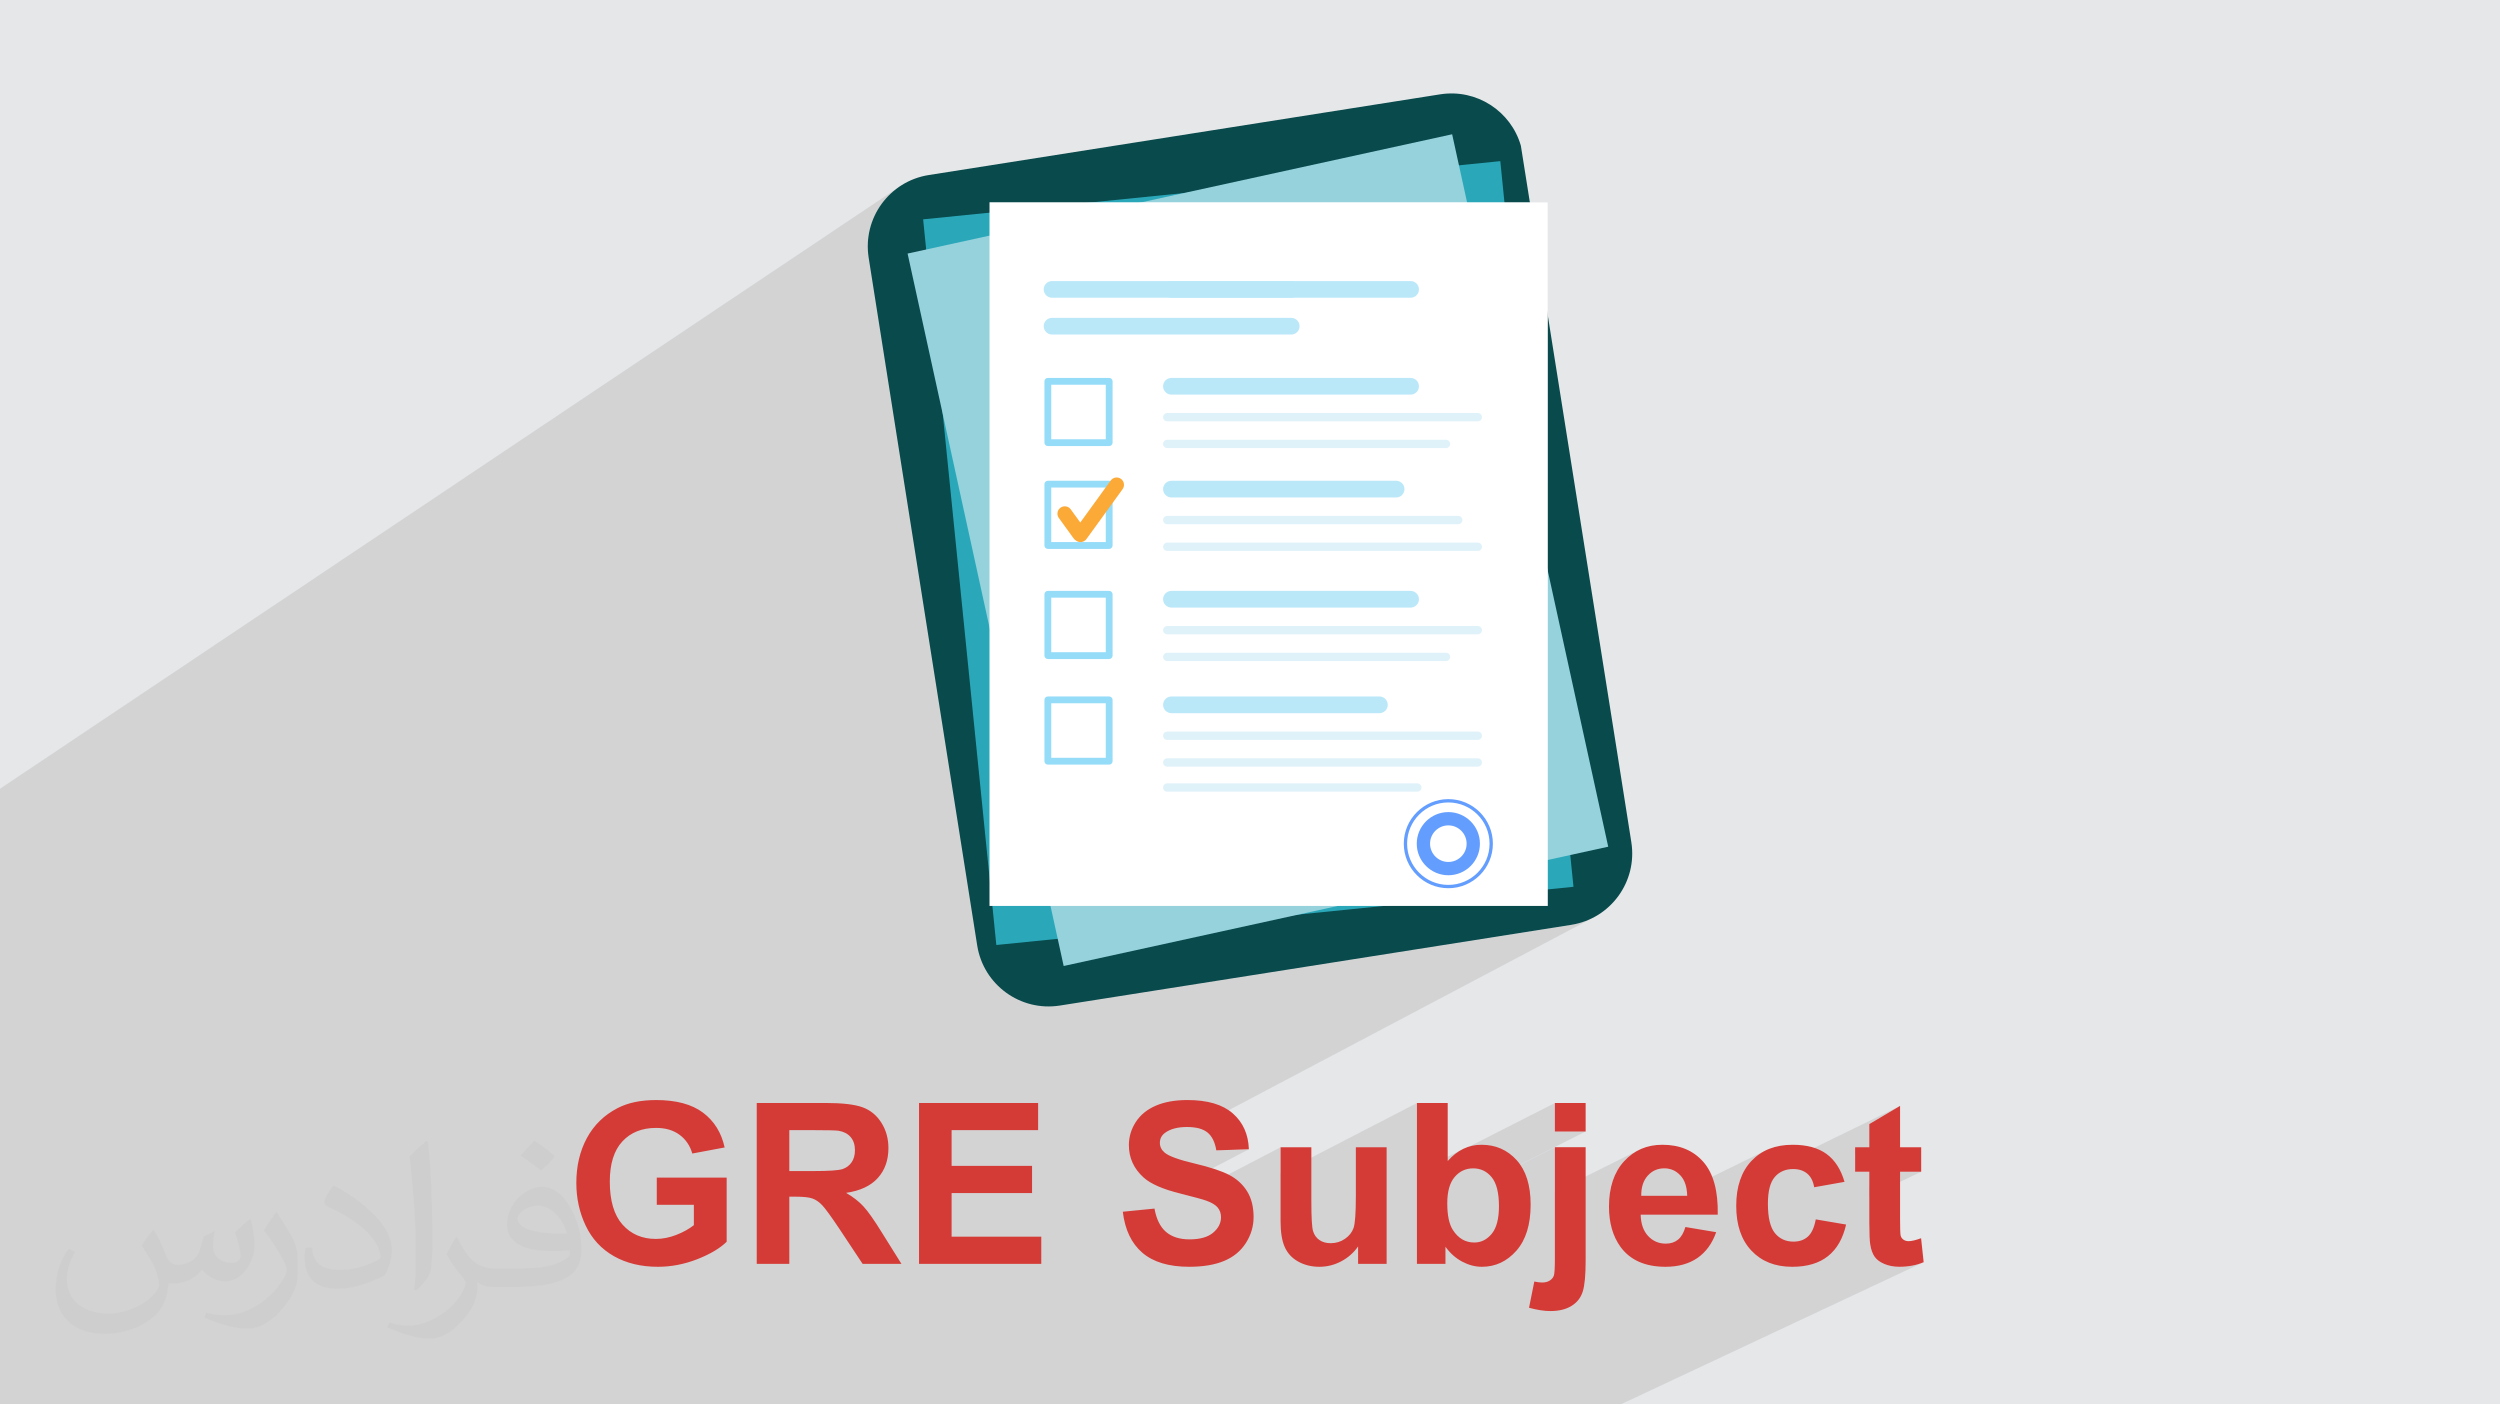 <?xml version="1.0" encoding="UTF-8"?>
<!DOCTYPE svg PUBLIC "-//W3C//DTD SVG 1.1//EN" "http://www.w3.org/Graphics/SVG/1.1/DTD/svg11.dtd">
<!-- Creator: CorelDRAW 2020 (64-Bit) -->
<svg xmlns="http://www.w3.org/2000/svg" xml:space="preserve" width="94.192mm" height="52.917mm" version="1.1" style="shape-rendering:geometricPrecision; text-rendering:geometricPrecision; image-rendering:optimizeQuality; fill-rule:evenodd; clip-rule:evenodd"
viewBox="0 0 9404.92 5283.66"
 xmlns:xlink="http://www.w3.org/1999/xlink"
 xmlns:xodm="http://www.corel.com/coreldraw/odm/2003">
 <defs>
  <style type="text/css">
   <![CDATA[
    .fil0 {fill:#E6E7E8}
    .fil3 {fill:#D53B36;fill-rule:nonzero}
    .fil6 {fill:#95D2DC;fill-rule:nonzero}
    .fil5 {fill:#2AA8B9;fill-rule:nonzero}
    .fil4 {fill:#094A4D;fill-rule:nonzero}
    .fil8 {fill:#639EFF;fill-rule:nonzero}
    .fil9 {fill:#95DCF9;fill-rule:nonzero}
    .fil11 {fill:#BBE8F9;fill-rule:nonzero}
    .fil12 {fill:#E0F2F9;fill-rule:nonzero}
    .fil10 {fill:#FBA937;fill-rule:nonzero}
    .fil7 {fill:white;fill-rule:nonzero}
    .fil2 {fill:#373435;fill-opacity:0.031}
    .fil1 {fill:#2B2A29;fill-opacity:0.102}
   ]]>
  </style>
 </defs>
 <g id="Layer_x0020_1">
  <polygon class="fil0" points="-0,0 9404.92,0 9404.92,5283.66 -0,5283.66 "/>
  <path class="fil1" d="M2300.86 5283.66l-34.18 0 -13.26 0 -13.1 0 -107.11 0 -35.95 0 -108.36 0 -1.85 0 -90.82 0 -23.24 0 -4.33 0 -62.91 0 -26.59 0 -28.26 0 -16.78 0 -10.97 0 -4.3 0 -6.04 0 -28.43 0 -36.88 0 -18.09 0 -76.37 0 -12.08 0 -57.94 0 -5.77 0 -14.85 0 -66.67 0 -5.34 0 -5.65 0 -13.48 0 -30.71 0 -19.7 0 -14.97 0 -22.5 0 -11.53 0 -19.96 0 -22.92 0 -3.39 0 -46.54 0 -3.42 0 -56.56 0 -5.91 0 -39.89 0 -3.39 0 -75.34 0 -49.6 0 -26.45 0 -90.36 0 -202.06 0 -18.8 0 -6.9 0 -18.72 0 -58.35 0 -3.41 0 -44.51 0 -3.41 0 -99.57 0 -12.17 0 -37.4 0 -13.7 0 -90.85 0 -37.09 0 -13.51 0 -46.8 0 -6.88 0 -45.65 0 -36.75 0 -9.99 0 -0.17 0 -2.92 0 -0.24 0 -0.08 0 -18.11 0 0 -17.78 0 -20.92 0 -42.54 0 -15.38 0 -8.76 0 -0.34 0 -2.02 0 -15.26 0 -71.55 0 -19.61 0 -21.35 0 -7.66 0 -55.92 0 -1.08 0 -0.48 0 -4.17 0 -16.73 0 -1.81 0 -5.83 0 -0.46 0 -0.03 0 -1.74 0 -28.62 0 -4.5 0 -2.09 0 -11.54 0 -10.6 0 -2.1 0 -30.17 0 -15.23 0 -13.85 0 -17.76 0 -68.91 0 -31.58 0 -21.54 0 -4.94 0 -2.64 0 -1.7 0 -44.48 0 -10.7 0 -13.87 0 -6.25 0 -1.46 0 -7.57 0 -2.84 0 -1.85 0 -28.78 0 -15.21 0 -30.65 0 -12.6 0 -4.59 0 -1.8 0 -8.67 0 -1.98 0 -17.18 0 -17.92 0 -3.46 0 -57.54 0 -5.13 0 -5.47 0 -7.56 0 -2.13 0 -9.9 0 -2.13 0 -7.51 0 -7.37 0 -49.42 0 -17.87 0 -3.88 0 -7.48 0 -5.07 0 -1.94 0 -6.49 0 -6.19 0 -16.23 0 -12.5 0 -43.58 0 -14.91 0 -24.13 0 -7.87 0 -10.18 0 -63.56 0 -103.1 0 -8.53 0 -25.16 0 -6.12 0 -697 0 -9.2 0 -72.06 0 -7.4 0 -161.03 3392.84 -2270.93 -21.69 15.02 -20.02 16.94 -18.23 18.72 -16.34 20.34 -14.33 21.81 -12.19 23.12 -9.95 24.26 -7.61 25.26 -5.13 26.09 -2.56 26.78 0.14 27.31 2.12 19.89 205.76 -136.44 179.93 -18.14 69.81 -46.06 386.71 0.01 344.09 -34.7 1009.58 -221.18 25.58 116.77 155.52 -15.69 15.62 154.84 163.18 0 -0.04 1386.76 227.28 1037.48 -138.45 74.17 7.73 76.63 -96.59 51.5 0 20.51 -227.12 120.95 315.23 -49.74 27.24 -5.72 26.02 -8.28 24.69 -10.68 -1491.01 787.73 2.45 0.37 9.99 2.26 9.21 2.9 8.41 3.53 7.6 4.16 6.79 4.81 6.12 5.53 5.56 6.36 5 7.18 4.45 8 3.9 8.83 3.33 9.66 2.79 10.48 2.24 11.31 122.58 -4.22 -297.78 155.5 4.58 1.45 11.09 3.29 11.55 3.2 12 3.11 18.16 4.57 10.84 2.78 348.74 -181.5 0 98.78 513 -265.33 0 261.28 174.4 -88.74 -7.86 4.06 -7.71 4.54 -7.55 5.01 -3.71 2.77 371.36 -188.93 0 107.37 115.81 0 -350.39 176.43 0.45 0.63 234.13 -117.88 0 167.72 316.07 -157.47 -8.65 4.59 -8.41 5.07 -8.18 5.56 -7.94 6.04 -7.7 6.53 -7.46 7.01 -7.23 7.5 -6.89 7.9 -6.44 8.28 -6 8.65 -5.55 9.02 -5.11 9.4 -4.67 9.76 -4.22 10.13 -3.78 10.5 -3.33 10.86 -2.9 11.24 -2.45 11.61 -1.77 10.54 169.75 -84.01 8.03 -3.05 8.43 -2.18 8.85 -1.3 9.26 -0.44 8.71 0.41 8.36 1.23 8.03 2.06 7.68 2.88 7.35 3.69 7.01 4.53 6.68 5.35 6.35 6.19 5.81 6.94 5.07 7.7 4.34 8.46 3.6 9.23 2.87 9.98 1.97 9.91 292.71 -143.68 -8.91 4.97 -8.59 5.44 -8.27 5.92 -7.95 6.39 -7.64 6.87 -7.32 7.35 -6.94 7.77 -6.49 8.15 -6.04 8.52 -5.6 8.89 -5.14 9.27 -4.71 9.65 -4.25 10.01 -3.8 10.39 -3.36 10.76 -1.64 6.27 607.07 -296.51 -115.81 68.48 0 87.08 -53.26 25.85 0 66.3 53.26 0 0 55.7 115.81 -55.7 79.47 0 -195.28 93.69 0 98.35 0.06 14.83 0.18 13.52 0.29 12.22 0.41 10.91 0.51 9.62 0.63 8.31 0.74 7.02 0.85 5.72 1.27 7 1.48 6.61 1.71 6.24 1.93 5.86 2.15 5.5 2.38 5.12 2.61 4.77 2.84 4.4 3.12 4.08 3.54 3.89 3.96 3.7 4.38 3.51 4.8 3.32 5.23 3.14 5.66 2.94 6.07 2.74 6.38 2.48 6.57 2.15 6.75 1.82 6.95 1.49 7.13 1.16 7.33 0.83 7.53 0.49 7.72 0.17 12.61 -0.27 12.28 -0.82 11.93 -1.35 11.59 -1.9 11.25 -2.44 10.92 -2.99 10.59 -3.51 10.25 -4.06 -1140.62 535.38 -384.4 0 -224.11 0 -85.27 0 -22.07 0 -53.03 0 -80.23 0 -29.21 0 -13.55 0 -36.77 0 -20.94 0 -10.67 0 -97.07 0 -0.36 0 -35.17 0 -10.28 0 -4.58 0 -20.39 0 -62.83 0 -29.95 0 -4.4 0 -22.79 0 -22.38 0 -80.76 0 -28.73 0 -21.01 0 -131.31 0 -118.26 0 -74.19 0 -33.02 0 -70.69 0 -21.15 0 -3.08 0 -85.88 0 -103.71 0 -79.66 0 -46.31 0 -0.69 0 -1.62 0 -97.62 0 -10.78 0 -52.32 0 -120.54 0 -24.66 0 -5.05 0 -67.11 0 -236.25 0 -87.44 0 -86.63 0 -179.43 0 -55.18 0 -43.11 0 -23.12 0 -84.53 0 -225.12 0 -27.88 0 -40.49 0 -6.69 0 -57.15 0 -9.86 0 -83.84 0zm3203.36 -4590.17l0 0.01 139.83 -87.32 -139.83 87.31zm164.99 162.16l0 0.01 153.64 -94.65 -153.64 94.64z"/>
  <path class="fil2" d="M578.49 4627.69c17.95,27.21 29.6,53.36 40.96,82.43 8.45,16.91 12.93,48.09 52.57,48.09 11.61,0 28.28,-3.42 43.06,-11.61 16.63,-8.73 29.32,-21.94 35.94,-42l15.85 -53.36 38.57 -19.02 2.64 2.64c-5.27,20.09 -6.59,39.36 -6.59,54.43 0,44.63 38.57,61.56 69.22,61.56 17.95,0 34.09,-8.73 34.09,-25.11 0,-21.13 -8.98,-57.06 -20.62,-89.29 17.95,-17.95 35.94,-35.94 56.53,-50.47l3.17 1.6c8.98,38.04 14,75.56 14,100.66 0,24.57 -10.83,51.79 -19.81,69.49 -18.49,34.87 -51.25,62.62 -90.87,62.62 -30.1,0 -63.65,-15.07 -86.66,-43.06l-1.32 0c-21.66,26.96 -55.22,51.25 -108.86,51.25l-16.63 0c-2.64,35.41 -10.29,60.49 -21.94,82.95 -31.95,62.34 -126.81,106.47 -216.1,106.47 -124.17,0 -186.51,-71.59 -186.51,-166.96 0,-58.91 19.27,-113.6 48.88,-152.42l24.29 10.04c-18.49,35.41 -30.91,68.68 -30.91,101.45 0,89.29 72.66,131.83 156.4,131.83 77.68,0 173.83,-49.41 191.28,-106.72 -6.59,-62.62 -30.1,-91.93 -66.04,-148.99 10.83,-19.02 24.83,-38.04 42.28,-58.38l3.17 0 0 0 0 0 -0.02 -0.09zm1432.13 -336.04c26.15,16.39 51.79,35.66 76.87,57.85 -14,19.81 -31.45,37.79 -53.11,53.64 -25.11,-20.34 -50.19,-37.79 -75.84,-56.27 17.42,-19.55 34.62,-38.29 52.04,-55.22l0 0 0 0 0 0 0 0 0 0 0.03 0zm13.47 244.11c-42.28,0 -76.87,27.75 -76.87,48.34 0,44.13 84.53,57.85 185.72,57.31 -12.68,-51.79 -57.06,-105.68 -108.86,-105.68l0.01 0.03zm-94.86 236.19c54.96,0 103.04,-1.6 139.74,-10.83 40.96,-10.29 75.56,-30.91 75.56,-45.17 0,-3.7 0,-8.19 -1.32,-11.89 -22.98,2.11 -49.41,2.11 -72.38,2.11 -74.49,0 -131.55,-16.91 -154.02,-58.66 -5.55,-11.61 -9.51,-24.57 -9.51,-39.36 0,-40.43 17.42,-79.79 48.09,-107 25.61,-22.45 53.89,-36.44 82.67,-36.44 52.04,0 93.51,41.75 122.57,107.54 15.85,35.94 26.68,77.4 26.68,129.72 0,34.87 -9.51,64.19 -31.17,85.85 -40.43,39.11 -114.92,53.89 -229.04,53.89l-51.79 0 0 0 -13.47 0c-28.28,0 -48.62,-5.02 -64.72,-17.42l-2.64 0c0.79,6.59 1.32,12.93 1.32,19.02 0,25.61 -8.45,58.38 -25.61,84.53 -50.72,75.3 -105.68,108.04 -153.24,108.04 -48.09,0 -107,-18.49 -160.11,-42.54l9.51 -18.49c17.17,7.13 40.96,11.89 73.7,11.89 85.85,0 198.66,-82.43 212.66,-163 -3.17,-6.59 -8.98,-15.32 -17.17,-24.57 -25.11,-29.85 -40.96,-54.68 -55.75,-80.83 12.68,-25.11 24.29,-45.17 35.13,-63.4l4.49 -0.53c36.72,74.77 69.99,117.55 144.23,117.55l11.61 0 0 0 53.89 0 0 0 0 0 0 0 0 0 0 0 0.09 0.01zm-371.98 79c6.34,-34.34 6.87,-72.91 6.87,-108.86l0 -53.36c0,-99.6 -12.68,-244.36 -22.98,-338.68 17.95,-19.27 43.06,-42 62.87,-57.31l5.81 1.6c13.47,118.62 16.63,256 16.63,383.06 0,33.3 -1.32,65.79 -4.49,89.55 -1.85,30.1 -19.27,52.83 -56.53,87.7l-8.19 -3.7zm-382.8 -157.19c1.85,46.77 24.83,83.49 105.15,83.49 49.93,0 92.19,-12.93 138.96,-35.13 8.45,-3.7 12.93,-8.73 12.93,-12.93 0,-29.32 -22.45,-68.15 -60.23,-103.55 -36.72,-33.3 -85.34,-62.62 -130.76,-82.18 -15.6,-6.59 -20.62,-13.47 -20.62,-20.09 0,-13.47 17.95,-41.75 32.77,-62.09l5.02 -0.53c52.04,27.21 110.17,67.64 153.24,112.53 39.11,41.47 63.4,83.49 63.4,129.19 0,33.81 -10.29,65.51 -26.96,95.11 -57.06,28.79 -117.83,50.72 -178.06,50.72 -73.17,0 -123.1,-34.34 -123.1,-114.92 0,-8.73 0,-22.19 3.17,-39.64l25.11 0 0 0 0 0 0 0 0 0 0 0 -0.02 0zm-132.37 -132.9l45.45 73.45c16.63,27.21 32.23,56.81 32.23,103.55l0 59.7c0,48.34 -30.91,100.13 -80.83,151.38 -39.11,34.62 -73.7,49.41 -105.68,49.41 -47.55,0 -101.98,-14.79 -164.85,-41.75l7.13 -18.49c19.81,5.27 42.79,9.77 71.06,9.77 90.36,-0.53 182.8,-66.57 225.08,-147.15 5.02,-9.26 6.87,-17.95 6.87,-24.04 0,-9.26 -5.02,-19.55 -8.98,-28.79 -22.98,-43.31 -48.62,-82.95 -76.87,-119.68 14.79,-23.25 29.6,-45.7 45.7,-67.9l3.7 0.53 0 0 0 0 0 0 0 0 0 0 -0.02 0.01z"/>
  <path class="fil3" d="M2470.78 4532.29l0 -102.3 262.91 0 0 241.49c-25.5,24.94 -62.56,46.78 -111.16,65.8 -48.48,18.88 -97.65,28.33 -147.53,28.33 -63.26,0 -118.35,-13.25 -165.41,-39.88 -46.92,-26.63 -82.29,-64.81 -105.96,-114.27 -23.67,-49.46 -35.51,-103.42 -35.51,-161.61 0,-63.12 13.24,-119.21 39.59,-168.38 26.49,-49.04 65.1,-86.8 115.96,-113 38.88,-20.15 87.07,-30.15 144.84,-30.15 75.1,0 133.86,15.78 176.12,47.34 42.13,31.7 69.33,75.24 81.44,131.03l-121.74 22.84c-8.45,-29.73 -24.51,-53.27 -48.05,-70.59 -23.38,-17.19 -52.69,-25.79 -87.92,-25.79 -53.26,0 -95.68,16.91 -127.09,50.87 -31.42,33.95 -47.21,84.25 -47.21,150.9 0,71.99 15.93,125.96 47.77,161.88 31.98,35.94 73.69,53.97 125.4,53.97 25.5,0 51.14,-5.07 76.79,-15.08 25.78,-10 47.76,-22.26 66.22,-36.63l0 -76.78 -139.49 0zm376.06 222.33l0 -605.3 257.42 0c64.67,0 111.73,5.5 141.04,16.35 29.45,10.85 52.84,30.15 70.45,57.91 17.61,27.9 26.49,59.6 26.49,95.39 0,45.51 -13.25,82.99 -39.88,112.58 -26.63,29.59 -66.36,48.19 -119.34,55.94 26.35,15.36 48.05,32.27 65.09,50.72 17.19,18.46 40.3,51.29 69.33,98.35l73.83 118.07 -146.11 0 -87.64 -132.16c-31.42,-46.92 -52.98,-76.51 -64.67,-88.77 -11.55,-12.12 -23.81,-20.58 -36.77,-25.08 -13.11,-4.51 -33.68,-6.76 -61.86,-6.76l-24.8 0 0 252.77 -122.57 0zm122.57 -349.14l90.46 0c58.61,0 95.11,-2.54 109.75,-7.47 14.52,-4.93 26.07,-13.53 34.24,-25.65 8.32,-12.11 12.4,-27.33 12.4,-45.51 0,-20.43 -5.49,-36.77 -16.35,-49.46 -10.84,-12.53 -26.2,-20.43 -45.93,-23.66 -10,-1.41 -39.73,-2.12 -89.18,-2.12l-95.4 0 0 153.87zm487.94 349.14l0 -605.3 448.05 0 0 102.3 -325.48 0 0 134.42 302.65 0 0 102.3 -302.65 0 0 164 337.32 0 0 102.3 -459.89 0zm766.62 -196.13l119.2 -11.83c7.19,39.87 21.56,69.04 43.4,87.78 21.84,18.74 51.28,28.04 88.34,28.04 39.17,0 68.77,-8.31 88.63,-24.93 19.87,-16.62 29.87,-36.08 29.87,-58.33 0,-14.38 -4.23,-26.49 -12.54,-36.63 -8.32,-10 -22.97,-18.74 -43.82,-26.07 -14.23,-5.07 -46.63,-13.81 -97.35,-26.49 -65.24,-16.35 -111.03,-36.34 -137.38,-60.16 -37.05,-33.4 -55.52,-74.12 -55.52,-122.17 0,-30.85 8.74,-59.88 26.07,-86.79 17.47,-26.91 42.55,-47.34 75.38,-61.44 32.83,-14.09 72.28,-21.13 118.78,-21.13 75.67,0 132.73,16.76 170.91,50.44 38.32,33.67 58.33,78.47 60.31,134.7l-122.58 4.22c-5.21,-31.28 -16.35,-53.68 -33.4,-67.35 -17.04,-13.67 -42.69,-20.57 -76.78,-20.57 -35.23,0 -62.84,7.33 -82.7,21.98 -12.82,9.45 -19.31,21.98 -19.31,37.76 0,14.37 6.06,26.63 18.18,36.77 15.36,13.1 52.69,26.63 112.01,40.72 59.32,13.95 103.13,28.61 131.46,43.53 28.46,15.08 50.72,35.51 66.79,61.58 16.06,26.07 24.09,58.19 24.09,96.37 0,34.66 -9.59,67.21 -28.89,97.5 -19.3,30.29 -46.5,52.84 -81.73,67.49 -35.23,14.8 -79.18,22.13 -131.74,22.13 -76.5,0 -135.26,-17.61 -176.26,-52.98 -41,-35.23 -65.37,-86.65 -73.41,-154.15zm885.13 196.13l0 -65.66c-16.07,23.39 -37.05,41.99 -63.12,55.94 -26.07,13.81 -53.54,20.72 -82.43,20.72 -29.59,0 -56.08,-6.48 -79.47,-19.45 -23.52,-12.96 -40.44,-31.27 -50.86,-54.67 -10.56,-23.52 -15.78,-55.94 -15.78,-97.36l0 -278.27 115.81 0 0 202.04c0,61.86 2.12,99.62 6.48,113.57 4.23,13.95 11.98,25.08 23.39,33.11 11.27,8.17 25.64,12.26 43.11,12.26 19.86,0 37.61,-5.5 53.4,-16.35 15.78,-10.85 26.49,-24.37 32.26,-40.58 5.78,-16.21 8.74,-55.66 8.74,-118.64l0 -185.42 115.82 0 0 438.76 -107.37 0zm221.34 0l0 -605.3 115.81 0 0 218.4c35.8,-40.72 78.06,-61.16 127.1,-61.16 53.4,0 97.5,19.31 132.44,58.05 34.95,38.75 52.42,94.41 52.42,166.97 0,74.96 -17.75,132.73 -53.41,173.31 -35.65,40.44 -79.04,60.73 -129.9,60.73 -25.08,0 -49.73,-6.48 -74.12,-19.31 -24.37,-12.96 -45.36,-31.55 -62.97,-56.08l0 64.39 -107.37 0zm114.13 -227.84c0,45.51 7.19,79.33 21.56,101.03 20.15,30.99 46.78,46.5 80.17,46.5 25.65,0 47.49,-10.99 65.66,-32.97 18.03,-21.99 27.05,-56.64 27.05,-103.84 0,-50.3 -9.16,-86.52 -27.33,-108.78 -18.17,-22.27 -41.43,-33.39 -69.88,-33.39 -27.9,0 -51,10.84 -69.46,32.54 -18.46,21.7 -27.76,54.67 -27.76,98.91zm404.8 -270.1l0 -107.37 115.81 0 0 107.37 -115.81 0zm115.81 59.18l0 424.81c0,55.8 -3.65,95.25 -10.98,118.21 -7.19,22.97 -21.28,41.01 -42.14,53.83 -20.71,12.96 -47.2,19.44 -79.46,19.44 -11.55,0 -23.95,-0.99 -37.34,-3.1 -13.38,-1.98 -27.76,-5.07 -43.11,-9.31l19.87 -98.63c5.49,0.99 10.7,1.98 15.64,2.69 4.79,0.7 9.31,0.98 13.53,0.98 11.83,0 21.7,-2.54 29.31,-7.61 7.61,-5.07 12.68,-11.27 15.08,-18.45 2.54,-7.19 3.8,-28.61 3.8,-64.39l0 -418.47 115.81 0zm375.21 300.12l115.82 19.44c-14.8,42.41 -38.33,74.68 -70.31,96.93 -32.12,22.13 -72.28,33.26 -120.33,33.26 -76.22,0 -132.73,-24.94 -169.21,-74.82 -28.89,-40.02 -43.4,-90.46 -43.4,-151.47 0,-72.7 19.02,-129.76 56.92,-170.91 37.9,-41.28 85.95,-61.86 144,-61.86 65.09,0 116.52,21.56 154.29,64.68 37.61,43.11 55.66,109.19 53.96,198.24l-289.97 0c0.85,34.38 10.14,61.15 28.05,80.31 17.75,19.16 40.01,28.75 66.5,28.75 18.17,0 33.39,-4.93 45.65,-14.8 12.4,-9.86 21.7,-25.78 28.04,-47.76zm6.76 -117.51c-0.84,-33.68 -9.44,-59.32 -25.92,-76.79 -16.49,-17.61 -36.49,-26.34 -60.16,-26.34 -25.22,0 -46.08,9.3 -62.57,27.75 -16.49,18.46 -24.51,43.68 -24.23,75.39l172.88 0zm591.92 -52.41l-114.14 20.29c-3.8,-22.69 -12.53,-39.74 -26.2,-51.29 -13.67,-11.41 -31.28,-17.18 -52.98,-17.18 -28.89,0 -51.99,9.99 -69.19,30 -17.18,20.01 -25.78,53.4 -25.78,100.32 0,52.13 8.74,88.92 26.21,110.47 17.47,21.56 40.86,32.26 70.16,32.26 21.98,0 40.02,-6.34 53.97,-18.88 14.09,-12.54 23.95,-34.1 29.72,-64.81l114.13 19.44c-11.83,52.42 -34.52,92.01 -68.06,118.78 -33.53,26.77 -78.47,40.16 -134.98,40.16 -63.96,0 -115.12,-20.29 -153.16,-60.73 -38.18,-40.58 -57.2,-96.66 -57.2,-168.38 0,-72.56 19.16,-128.92 57.34,-169.36 38.18,-40.44 89.89,-60.59 155.14,-60.59 53.26,0 95.67,11.56 127.23,34.53 31.42,22.97 53.97,57.9 67.78,104.97zm288.41 -130.19l0 92.15 -79.47 0 0 177.67c0,36.07 0.71,57.06 2.26,62.97 1.55,5.92 4.93,10.85 10.42,14.8 5.36,3.8 11.84,5.78 19.59,5.78 10.84,0 26.35,-3.66 46.78,-11.13l9.72 90.17c-26.91,11.55 -57.34,17.33 -91.44,17.33 -20.85,0 -39.59,-3.52 -56.35,-10.57 -16.76,-7.04 -29.03,-16.2 -36.77,-27.33 -7.89,-11.27 -13.25,-26.35 -16.35,-45.51 -2.4,-13.53 -3.66,-40.86 -3.66,-82.15l0 -192.04 -53.26 0 0 -92.15 53.26 0 0 -87.08 115.81 -68.48 0 155.55 79.47 0z"/>
  <path class="fil4" d="M5721.48 548.31c-37.22,-130.14 -166.55,-215.07 -303.67,-193.43l-1923.77 303.59c-148.32,23.4 -249.56,162.6 -226.16,310.92l408.31 2587.31c23.4,148.32 162.6,249.56 310.92,226.16l1923.77 -303.59c148.31,-23.41 249.55,-162.61 226.16,-310.92l-57.22 -362.55 -358.34 -2257.49z"/>
  <polygon class="fil5" points="5919.36,3336.06 3748.13,3555.04 3472.81,825.16 5644.05,606.18 "/>
  <polygon class="fil6" points="6050.08,3185.26 4001.48,3634.05 3414.33,953.89 5462.94,505.1 "/>
  <polygon class="fil7" points="3722.55,760.96 3722.48,3408.02 5822.76,3408.07 5822.84,761.02 "/>
  <path class="fil8" d="M5448.59 3105.07c-37.92,0 -68.79,30.85 -68.79,68.79 0,37.92 30.86,68.79 68.79,68.79 37.93,0 68.8,-30.86 68.8,-68.79 0,-37.93 -30.86,-68.79 -68.8,-68.79zm0 187.6c-65.51,0 -118.81,-53.3 -118.81,-118.81 0,-65.52 53.3,-118.82 118.81,-118.82 65.52,0 118.82,53.3 118.82,118.82 0,65.51 -53.3,118.81 -118.82,118.81z"/>
  <path class="fil8" d="M5448.59 3018.77c-85.51,0 -155.08,69.56 -155.08,155.09 0,85.51 69.56,155.08 155.08,155.08 85.52,0 155.09,-69.56 155.09,-155.08 0,-85.52 -69.56,-155.09 -155.09,-155.09zm0 322.67c-92.4,0 -167.59,-75.18 -167.59,-167.59 0,-92.41 75.19,-167.6 167.59,-167.6 92.42,0 167.6,75.19 167.6,167.6 0,92.41 -75.18,167.59 -167.6,167.59z"/>
  <path class="fil9" d="M4159.89 2039.35l-205.14 0 0 -205.14 205.14 0 0 205.14zm12.81 -230.75l0 0 -230.76 0c-7.07,0 -12.81,5.73 -12.81,12.81l0 230.75 0 0c0,7.07 5.74,12.81 12.81,12.81l230.76 0c7.07,0 12.8,-5.74 12.8,-12.81l0 0 0 -230.75c0,-7.08 -5.73,-12.81 -12.8,-12.81z"/>
  <path class="fil10" d="M4217.04 1801.53c-12.37,-8.96 -29.66,-6.2 -38.62,6.17l-114.44 157.95 -35.87 -49.5c-8.96,-12.36 -26.25,-15.13 -38.62,-6.16 -12.36,8.96 -15.13,26.25 -6.16,38.61l55.71 76.89c2.24,3.08 4.98,5.55 8.04,7.41 0.48,0.4 0.95,0.81 1.46,1.18 12.37,8.97 29.67,6.2 38.62,-6.17l136.05 -187.77c8.96,-12.37 6.2,-29.66 -6.17,-38.62z"/>
  <path class="fil11" d="M4406.9 1871.48l845.27 0c17.35,0 31.43,-14.08 31.43,-31.44 0,-17.36 -14.08,-31.43 -31.43,-31.43l-845.27 0c-17.36,0 -31.44,14.07 -31.44,31.43 0,17.36 14.08,31.44 31.44,31.44z"/>
  <path class="fil12" d="M4391.17 1972.05l1094.65 0c8.69,0 15.72,-7.04 15.72,-15.72 0,-8.69 -7.03,-15.73 -15.72,-15.73l-1094.65 0c-8.68,0 -15.72,7.04 -15.72,15.73 0,8.68 7.04,15.72 15.72,15.72z"/>
  <path class="fil12" d="M4391.17 2072.63l1168.32 0c8.68,0 15.72,-7.04 15.72,-15.72 0,-8.69 -7.04,-15.72 -15.72,-15.72l-1168.32 0c-8.68,0 -15.72,7.03 -15.72,15.72 0,8.68 7.04,15.72 15.72,15.72z"/>
  <path class="fil9" d="M4159.89 2453.63l-205.14 0 0 -205.14 205.14 0 0 205.14zm12.81 -230.75l0 0 -230.76 0c-7.07,0 -12.81,5.73 -12.81,12.8l0 230.76c0,7.07 5.74,12.81 12.81,12.81l230.76 0c7.07,0 12.8,-5.74 12.8,-12.81l0 -230.76c0,-7.07 -5.73,-12.8 -12.8,-12.8z"/>
  <path class="fil11" d="M5306.65 2222.87l-899.76 0c-17.35,0 -31.43,14.07 -31.43,31.43 0,17.36 14.08,31.44 31.43,31.44l899.76 0c17.36,0 31.44,-14.08 31.44,-31.44 0,-17.36 -14.08,-31.43 -31.44,-31.43z"/>
  <path class="fil12" d="M5559.49 2354.89l-1168.32 0c-8.68,0 -15.72,7.03 -15.72,15.72 0,8.68 7.04,15.72 15.72,15.72l1168.32 0c8.68,0 15.72,-7.04 15.72,-15.72 0,-8.69 -7.04,-15.72 -15.72,-15.72z"/>
  <path class="fil12" d="M4391.17 2486.9l1048.55 0c8.68,0 15.72,-7.04 15.72,-15.72 0,-8.69 -7.04,-15.72 -15.72,-15.72l-1048.55 0c-8.68,0 -15.72,7.03 -15.72,15.72 0,8.68 7.04,15.72 15.72,15.72z"/>
  <path class="fil9" d="M4159.89 2850.83l-205.14 0 0 -205.14 205.14 0 0 205.14zm12.81 -230.76l0 0 -230.76 0c-7.07,0 -12.81,5.74 -12.81,12.81l0 230.75c0,7.08 5.74,12.81 12.81,12.81l230.76 0c7.07,0 12.8,-5.73 12.8,-12.81l0 -230.75c0,-7.07 -5.73,-12.81 -12.8,-12.81z"/>
  <path class="fil11" d="M5189.29 2620.07l-782.4 0c-17.36,0 -31.44,14.08 -31.44,31.44 0,17.36 14.08,31.43 31.44,31.43l782.4 0c17.36,0 31.44,-14.07 31.44,-31.43 0,-17.36 -14.08,-31.44 -31.44,-31.44z"/>
  <path class="fil12" d="M5559.49 2752.09l-1168.32 0c-8.68,0 -15.72,7.04 -15.72,15.72 0,8.69 7.04,15.73 15.72,15.73l1168.32 0c8.68,0 15.72,-7.04 15.72,-15.73 0,-8.68 -7.04,-15.72 -15.72,-15.72z"/>
  <path class="fil12" d="M5559.49 2852.67l-1168.32 0c-8.68,0 -15.72,7.04 -15.72,15.72 0,8.69 7.04,15.73 15.72,15.73l1168.32 0c8.68,0 15.72,-7.04 15.72,-15.73 0,-8.68 -7.04,-15.72 -15.72,-15.72z"/>
  <path class="fil12" d="M5331.8 2946.84l-940.63 0c-8.68,0 -15.72,7.03 -15.72,15.72 0,8.68 7.04,15.72 15.72,15.72l940.63 0c8.69,0 15.72,-7.04 15.72,-15.72 0,-8.69 -7.03,-15.72 -15.72,-15.72z"/>
  <path class="fil9" d="M4159.89 1652.44l-205.14 0 0 -205.14 205.14 0 0 205.14zm12.81 -230.76l0 0 -230.76 0c-7.07,0 -12.81,5.74 -12.81,12.81l0 230.76c0,7.07 5.74,12.8 12.81,12.8l230.76 0c7.07,0 12.8,-5.73 12.8,-12.8l0 -230.76c0,-7.07 -5.73,-12.81 -12.8,-12.81z"/>
  <path class="fil11" d="M5306.65 1421.69l-899.76 0c-17.35,0 -31.43,14.07 -31.43,31.43 0,17.36 14.08,31.44 31.43,31.44l899.76 0c17.36,0 31.44,-14.08 31.44,-31.44 0,-17.36 -14.08,-31.43 -31.44,-31.43z"/>
  <path class="fil12" d="M5559.49 1553.7l-1168.32 0c-8.68,0 -15.72,7.04 -15.72,15.72 0,8.69 7.04,15.73 15.72,15.73l1168.32 0c8.68,0 15.72,-7.04 15.72,-15.73 0,-8.68 -7.04,-15.72 -15.72,-15.72z"/>
  <path class="fil12" d="M4391.17 1685.72l1048.55 0c8.68,0 15.72,-7.04 15.72,-15.72 0,-8.69 -7.04,-15.73 -15.72,-15.73l-1048.55 0c-8.68,0 -15.72,7.04 -15.72,15.73 0,8.68 7.04,15.72 15.72,15.72z"/>
  <path class="fil11" d="M5306.65 1057.24l-899.76 0c-17.35,0 -31.43,14.07 -31.43,31.43 0,17.36 14.08,31.44 31.43,31.44l899.76 0c17.36,0 31.44,-14.08 31.44,-31.44 0,-17.36 -14.08,-31.43 -31.44,-31.43z"/>
  <path class="fil11" d="M4857.54 1057.24l-899.76 0c-17.35,0 -31.43,14.07 -31.43,31.43 0,17.36 14.08,31.44 31.43,31.44l899.76 0c17.36,0 31.44,-14.08 31.44,-31.44 0,-17.36 -14.08,-31.43 -31.44,-31.43z"/>
  <path class="fil11" d="M4857.54 1195.71l-899.76 0c-17.35,0 -31.43,14.07 -31.43,31.43 0,17.36 14.08,31.44 31.43,31.44l899.76 0c17.36,0 31.44,-14.08 31.44,-31.44 0,-17.36 -14.08,-31.43 -31.44,-31.43z"/>
 </g>
</svg>

